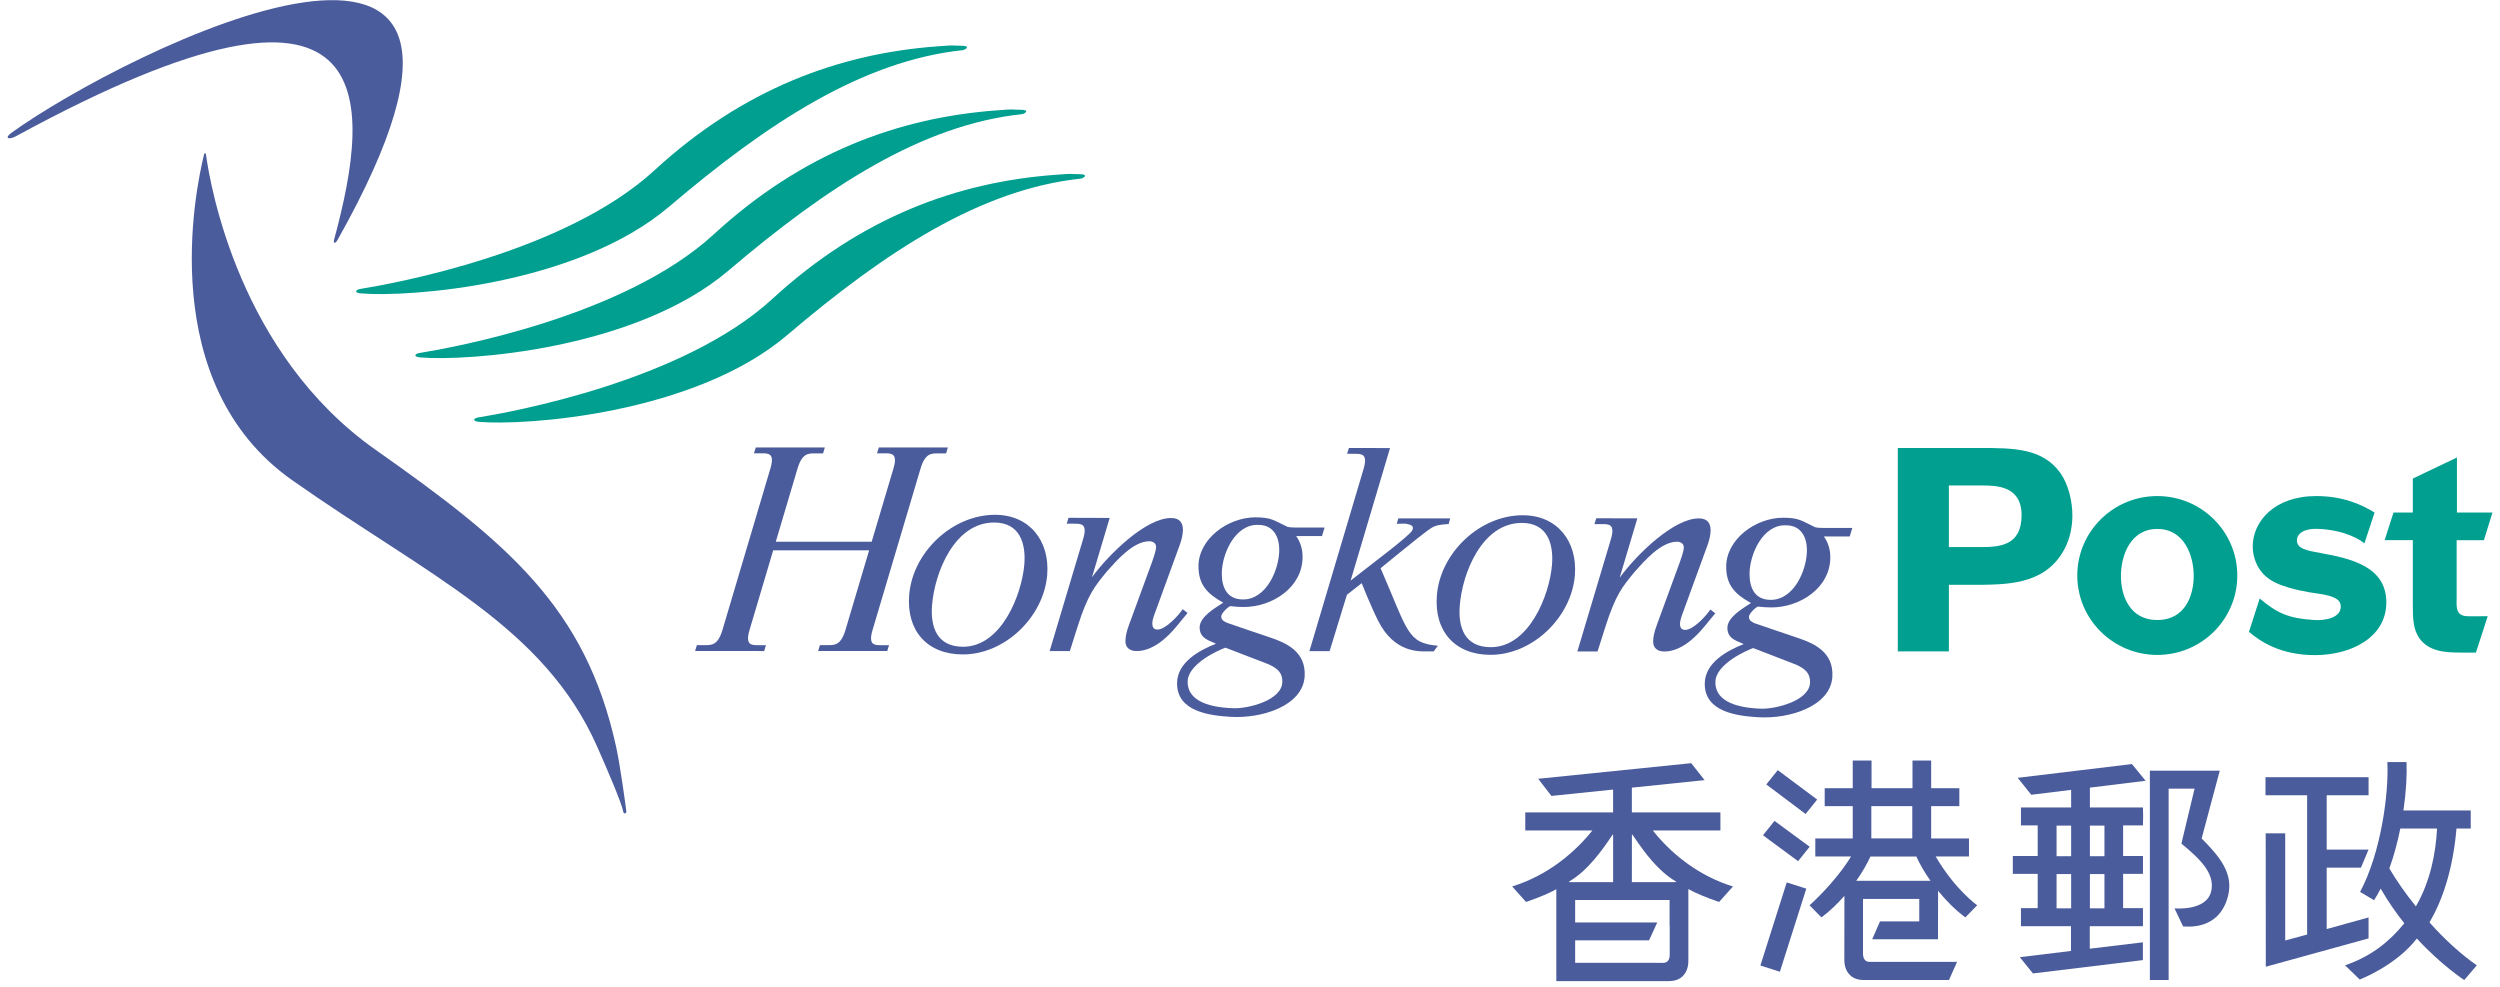 <?xml version="1.0" encoding="utf-8"?>
<!-- Generator: Adobe Illustrator 13.0.0, SVG Export Plug-In . SVG Version: 6.00 Build 14948)  -->
<!DOCTYPE svg PUBLIC "-//W3C//DTD SVG 1.0//EN" "http://www.w3.org/TR/2001/REC-SVG-20010904/DTD/svg10.dtd">
<svg version="1.0" id="Layer_1" xmlns="http://www.w3.org/2000/svg" xmlns:xlink="http://www.w3.org/1999/xlink" x="0px" y="0px"
	 width="235.958px" height="93.194px" viewBox="0 0 235.958 93.194" enable-background="new 0 0 235.958 93.194"
	 xml:space="preserve">
<g>
	<g>
		<defs>
			<rect id="SVGID_1_" width="235.958" height="93.194"/>
		</defs>
		<clipPath id="SVGID_2_">
			<use xlink:href="#SVGID_1_"  overflow="visible"/>
		</clipPath>
		<path clip-path="url(#SVGID_2_)" fill="#4B5C9D" d="M31.835,22.687C53.58-15.954,11.778,4.83,1.094,12.522
			c-0.729,0.526-0.29,0.747,0.549,0.261c34.818-18.926,33.454-3.311,29.891,9.833C31.438,22.959,31.614,23.047,31.835,22.687"/>
	</g>
	<path fill="#4B5C9D" d="M56.365,70.476c0.839,1.896,2.331,5.344,2.447,6.1c0.045,0.287,0.326,0.238,0.3-0.014
		c-0.04-0.375-0.552-4.201-0.961-6.08c-2.876-13.116-10.179-19.215-22.685-28.016c-12.848-9.039-15.604-24.808-16.029-27.905
		c-0.018-0.112-0.132-0.151-0.173,0c-0.823,3.324-4.648,21.639,8.315,30.763C40.407,54.353,51.31,59.052,56.365,70.476"/>
	<path fill="#009F90" d="M45.187,39.391c-0.477,0.058-0.681,0.367,0.022,0.425c4.402,0.382,20.327-0.734,29.095-8.194
		c9.306-7.922,18.275-13.761,27.706-14.764c0.256-0.029,0.817-0.42-0.145-0.42c-1.213,0-0.235-0.088-2.236,0.06
		c-9.291,0.681-18.359,4.015-26.72,11.703C64.453,35.973,48.302,38.884,45.187,39.391"/>
	<path fill="#009F90" d="M39.64,33.309c-0.476,0.06-0.681,0.364,0.02,0.425c4.404,0.382,20.332-0.735,29.098-8.198
		c9.306-7.918,18.271-13.76,27.706-14.762c0.254-0.027,0.816-0.416-0.146-0.416c-1.211,0-0.237-0.089-2.232,0.057
		c-9.296,0.684-18.365,4.018-26.722,11.705C58.907,29.892,42.753,32.803,39.64,33.309"/>
	<path fill="#009F90" d="M34.046,27.264c-0.476,0.06-0.681,0.368,0.022,0.428c4.402,0.382,20.326-0.734,29.098-8.196
		c9.303-7.923,18.271-13.761,27.703-14.763c0.258-0.029,0.816-0.417-0.145-0.417c-1.212,0-0.235-0.092-2.234,0.057
		c-9.292,0.681-18.362,4.015-26.722,11.702C53.312,23.847,37.161,26.758,34.046,27.264"/>
	<path fill="#4B5C9D" d="M112.088,57.851l-0.465-0.355c-0.413,0.629-1.625,1.924-2.371,1.924c-0.381,0-0.495-0.252-0.495-0.582
		c0-0.328,0.164-0.768,0.413-1.426l2.204-6.049c0.135-0.383,0.274-0.906,0.274-1.345c0-0.604-0.249-1.126-1.101-1.126
		c-2.362-0.026-5.865,3.381-7.482,5.589l1.67-5.596l-3.884-0.013l-0.171,0.556h0.723c0.658,0,1.272,0,0.815,1.484l-3.149,10.537
		h1.907l0.71-2.242c1.012-3.189,1.659-3.88,2.777-5.261c0.908-1.017,2.479-2.86,4.018-2.86c0.303,0,0.634,0.168,0.634,0.523
		c0,0.387-0.277,1.13-0.36,1.375l-2.145,5.854c-0.305,0.799-0.387,1.266-0.387,1.705c0,0.494,0.331,0.906,1.048,0.906
		c1.513,0,2.861-1.209,3.824-2.391L112.088,57.851"/>
	<path fill="#4B5C9D" d="M82.37,59.411l4.507-15.164c0.437-1.488,1.037-1.455,1.695-1.455h0.723l0.167-0.556h-6.517l-0.172,0.549
		h0.723c0.658,0,1.27,0,0.816,1.484l-2.04,6.862H73.22l2.046-6.885c0.438-1.488,1.037-1.455,1.697-1.455h0.721l0.167-0.556h-6.516
		l-0.176,0.549h0.723c0.662,0,1.273,0,0.816,1.484l-4.504,15.169c-0.438,1.48-1.038,1.455-1.699,1.455h-0.723l-0.166,0.553
		l6.518,0.002l0.171-0.553h-0.723c-0.658,0-1.27,0.004-0.813-1.484l2.217-7.47h9.056l-2.228,7.497
		c-0.436,1.48-1.037,1.455-1.694,1.455h-0.725l-0.167,0.553l6.521,0.002l0.171-0.553h-0.723
		C82.529,60.896,81.913,60.899,82.37,59.411"/>
	<path fill="#4B5C9D" d="M93.916,48.588c-4.057,0-7.786,3.55-8.105,7.571c-0.271,3.375,1.704,5.609,5.062,5.609
		c4.005,0,7.65-3.57,7.965-7.514C99.095,51.046,97.165,48.588,93.916,48.588z M96.68,53.254c-0.233,2.872-2.166,7.788-5.777,7.788
		c-2.462,0-3.099-1.844-2.932-3.935c0.248-3.071,2.108-7.79,5.859-7.79C96.24,49.317,96.838,51.269,96.68,53.254"/>
	<path fill="#4B5C9D" d="M130.305,53.629c0,0,3.756-3.076,4.385-3.518c0.629-0.439,0.732-0.562,2.037-0.652l0.148-0.532h-4.893
		l-0.152,0.512c0.449-0.006,0.799-0.038,0.949,0.007c0.217,0.059,0.764,0.123,0.514,0.613c-0.268,0.516-3.561,2.966-5.816,4.738
		l3.719-12.508l-3.881-0.007l-0.17,0.551h0.727c0.654,0,1.264-0.003,0.811,1.482l-5.097,17.143h1.907l1.635-5.324l1.395-1.092
		c0,0,0.873,2.215,1.557,3.562c1.523,3.027,3.893,2.879,4.621,2.879h0.613l0.4-0.535C132.803,60.69,132.913,59.632,130.305,53.629"
		/>
	<path fill="#4B5C9D" d="M125.018,49.788h-2.811c-0.481,0-0.688-0.058-0.729-0.083c-1.237-0.581-1.473-0.877-2.996-0.877
		c-2.586,0-5.367,2.032-5.367,4.618c0,1.759,0.854,2.61,2.339,3.437c-0.742,0.49-2.243,1.316-2.229,2.363
		c0.02,1.076,1.024,1.23,1.542,1.51c-1.542,0.607-3.673,1.742-3.673,3.746c0,2.67,3.073,3.027,5.023,3.154
		c2.98,0.186,6.835-1.027,7.02-3.803c0.154-2.363-1.781-3.188-3.238-3.678c-1.822-0.602-4.112-1.402-4.112-1.402
		c-0.274-0.135-0.522-0.242-0.522-0.604c0-0.273,0.605-0.878,0.854-0.961c0.413,0.054,0.852,0.083,1.264,0.083
		c2.699,0,5.559-1.842,5.559-4.728c0-0.711-0.188-1.381-0.604-1.969h2.439L125.018,49.788z M115.661,61.13l4.035,1.553
		c1.013,0.443,1.34,0.912,1.334,1.658c-0.008,1.771-3.251,2.547-4.572,2.504c-2.793-0.074-4.421-0.92-4.361-2.559
		C112.16,62.601,115.113,61.319,115.661,61.13z M117.328,56.578c-1.514,0-2.011-1.129-2.011-2.446c0-1.813,1.24-4.699,3.471-4.589
		c1.432,0,1.952,1.182,1.952,2.337C120.74,53.749,119.532,56.578,117.328,56.578"/>
	<path fill="#4B5C9D" d="M174.827,49.827h-2.814c-0.477,0-0.688-0.062-0.729-0.082c-1.24-0.59-1.473-0.88-2.994-0.88
		c-2.586,0-5.367,2.033-5.367,4.618c0,1.76,0.852,2.611,2.34,3.434c-0.742,0.494-2.246,1.32-2.227,2.365
		c0.014,1.078,1.021,1.234,1.539,1.51c-1.539,0.607-3.676,1.74-3.676,3.752c0,2.662,3.07,3.027,5.021,3.15
		c2.982,0.186,6.842-1.031,7.023-3.803c0.154-2.363-1.781-3.189-3.24-3.676c-1.82-0.609-4.113-1.4-4.113-1.4
		c-0.27-0.137-0.521-0.248-0.521-0.604c0-0.277,0.605-0.881,0.852-0.962c0.414,0.054,0.855,0.081,1.268,0.081
		c2.695,0,5.562-1.844,5.562-4.729c0-0.71-0.191-1.381-0.607-1.969h2.439L174.827,49.827z M165.469,61.165l4.033,1.559
		c1.01,0.445,1.336,0.912,1.336,1.658c-0.008,1.766-3.254,2.537-4.576,2.506c-2.793-0.08-4.422-0.924-4.355-2.564
		C161.967,62.64,164.92,61.362,165.469,61.165z M167.135,56.617c-1.52,0-2.008-1.13-2.008-2.446c0-1.814,1.234-4.702,3.465-4.589
		c1.432,0,1.951,1.181,1.951,2.337C170.543,53.783,169.334,56.617,167.135,56.617"/>
	<path fill="#4B5C9D" d="M161.893,57.886l-0.465-0.358c-0.414,0.636-1.627,1.923-2.369,1.923c-0.385,0-0.498-0.244-0.498-0.574
		c0-0.328,0.168-0.768,0.414-1.43l2.205-6.045c0.135-0.387,0.273-0.91,0.273-1.349c0-0.604-0.246-1.125-1.1-1.125
		c-2.363-0.022-5.863,3.385-7.482,5.593l1.668-5.596l-3.877-0.01l-0.174,0.551h0.723c0.658,0,1.271-0.003,0.814,1.485l-3.148,10.533
		h1.906l0.711-2.236c1.01-3.194,1.658-3.883,2.775-5.26c0.91-1.018,2.477-2.859,4.018-2.859c0.307,0,0.637,0.164,0.637,0.521
		c0,0.385-0.275,1.127-0.363,1.373l-2.143,5.854c-0.301,0.797-0.387,1.266-0.387,1.703c0,0.498,0.328,0.91,1.047,0.91
		c1.516,0,2.861-1.213,3.822-2.395L161.893,57.886"/>
	<path fill="#4B5C9D" d="M143.723,48.63c-4.061,0-7.787,3.547-8.107,7.564c-0.271,3.379,1.705,5.611,5.061,5.611
		c4.008,0,7.652-3.574,7.965-7.51C148.899,51.085,146.969,48.63,143.723,48.63z M146.485,53.293c-0.23,2.872-2.164,7.79-5.775,7.79
		c-2.465,0-3.098-1.846-2.932-3.937c0.246-3.073,2.105-7.791,5.857-7.791C146.047,49.355,146.641,51.312,146.485,53.293"/>
	<path fill="#009F90" d="M186.85,42.282h-7.73v19.202h4.822v-6.287h3.182c2.619-0.051,6.156-0.135,7.822-3.562
		c0.434-0.892,0.652-1.93,0.652-2.989c0-1.304-0.355-2.853-1.092-3.943C192.819,42.282,190.016,42.282,186.85,42.282z
		 M186.827,51.635h-2.885v-5.815h3.047c1.393,0,3.814,0,3.814,2.801C190.803,51.583,188.627,51.635,186.827,51.635"/>
	<path fill="#009F90" d="M219.047,52.202c-1.361-0.246-2.26-0.406-2.26-1.223c0-0.41,0.385-1.127,2.014-1.062
		c2.627,0.104,4.105,1.128,4.357,1.375l0.961-2.914c-1.133-0.707-2.924-1.558-5.506-1.558c-3.975,0-5.994,2.419-5.994,4.755
		c0,1.062,0.438,2.041,1.064,2.667s1.496,0.981,2.367,1.226c0.627,0.188,1.281,0.326,1.904,0.433c0.82,0.136,1.801,0.22,2.426,0.543
		c0.246,0.135,0.547,0.328,0.547,0.818c0,1.06-1.48,1.321-2.488,1.259c-2.408-0.148-3.51-0.633-5.162-2.033l-1.014,3.148
		c1.09,0.926,2.994,2.197,6.24,2.197c3.35,0,6.725-1.633,6.725-4.977C225.229,53.479,221.907,52.719,219.047,52.202"/>
	<path fill="#009F90" d="M231.866,56.56v-5.577h2.574l0.807-2.608h-3.354v-5.195l-4.164,1.988v3.204h-1.82l-0.838,2.608h2.658v6.012
		c0,1.363,0.025,2.369,0.596,3.215c0.9,1.303,2.479,1.385,3.922,1.385l1.438,0.002l1.113-3.432l-1.84,0.002
		C231.838,58.163,231.838,57.431,231.866,56.56"/>
	<path fill="#009F90" d="M203.614,46.82c-4.168,0-7.553,3.355-7.553,7.497s3.385,7.497,7.553,7.497c4.17,0,7.549-3.355,7.549-7.497
		S207.784,46.82,203.614,46.82z M203.614,58.521c-2.588,0-3.434-2.265-3.434-4.163c0-1.892,0.867-4.433,3.434-4.433
		s3.436,2.542,3.436,4.433C207.049,56.256,206.202,58.521,203.614,58.521"/>
	<path fill="#4B5C9D" d="M191.717,75.013l-1.281-1.6l10.783-1.299l1.291,1.578l-5.258,0.648v1.873h5.008
		c0.023,0.561,0.023,1.121,0,1.689h-1.873v2.887h1.873v1.689h-1.873v3.234h1.873v1.703h-5.02v2.125l5.012-0.602v1.68l-10.375,1.258
		l-1.24-1.535l4.83-0.588v-2.338h-4.723v-1.703h1.58v-3.234h-2.348V80.79h2.348v-2.887h-1.58v-1.689h4.736V74.55L191.717,75.013z
		 M202.911,92.497v-19.76h6.598l-1.711,6.4c1.658,1.672,3.049,3.277,2.486,5.449c-0.848,3.285-3.92,2.852-4.236,2.852l-0.811-1.705
		c0,0,3.059,0.303,3.471-1.652c0.35-1.658-1.064-3.014-2.82-4.459l1.242-5.184h-2.447v18.059H202.911z M197.252,80.81h1.373v-2.885
		h-1.373V80.81z M197.252,85.733h1.373v-3.234h-1.373V85.733z M194.106,85.733h1.375v-3.234h-1.375V85.733z M194.106,80.81h1.375
		v-2.885h-1.375V80.81z"/>
	<path fill="#4B5C9D" d="M152.204,78.778c-0.971,1.449-2.34,3.398-4.105,4.422v0.061h4.152v-4.482H152.204z M157.592,87.364
		l-0.012-0.008v-2.41h-8.912v2.117h7.75l-0.777,1.691h-6.973v2.117h5.059l3.227,0.006c0.426,0,0.639-0.262,0.639-0.793V87.364z
		 M159.352,83.907v6.783c0,0.568-0.158,1.029-0.473,1.381c-0.32,0.352-0.781,0.529-1.389,0.529h-10.6v-8.674
		c-0.656,0.371-1.609,0.773-2.857,1.203l-1.311-1.463c3.473-1.076,5.994-3.311,7.572-5.285h-6.334v-1.705h8.289v-2.154l-5.82,0.6
		l-1.252-1.619l14.447-1.473l1.26,1.6l-6.865,0.711v2.336h8.359v1.705h-6.381c0.082,0.104,0.207,0.262,0.414,0.504l0.006,0.012
		c1.592,1.838,3.969,3.789,7.145,4.77l-1.309,1.463c-1.248-0.43-2.205-0.832-2.867-1.203L159.352,83.907z M154.02,83.261
		l4.168-0.006V83.2c-1.646-0.949-2.941-2.695-3.896-4.109c-0.086-0.121-0.16-0.232-0.221-0.316h-0.047L154.02,83.261"/>
	<polyline fill="#4B5C9D" points="171.51,75.464 167.79,72.688 166.708,74.038 170.418,76.827 171.51,75.464 	"/>
	<polyline fill="#4B5C9D" points="170.803,79.919 167.483,77.478 166.397,78.835 169.709,81.282 170.803,79.919 	"/>
	<polyline fill="#4B5C9D" points="166.151,91.13 167.991,91.716 170.485,83.874 168.637,83.286 166.151,91.13 	"/>
	<path fill="#4B5C9D" d="M177.44,86.966l-0.738,1.686h6.213l0.006-4.578c0.748,0.92,1.623,1.809,2.574,2.512l1.119-1.143
		c0,0-2.084-1.465-3.918-4.604h3.143v-1.701h-3.57v-3.055h2.66v-1.689h-2.66v-2.611h-1.762v2.611h-3.865v-2.611h-1.775v2.611h-2.646
		v1.689h2.646v3.055h-3.533v1.701h3.373c-1.537,2.514-3.916,4.604-3.916,4.604l1.123,1.143c0.781-0.58,1.514-1.287,2.168-2.033
		l-0.008,6.041c0,0.568,0.158,1.027,0.479,1.377c0.314,0.354,0.779,0.527,1.387,0.527h8.01l0.766-1.715h-8.24
		c-0.426,0-0.639-0.266-0.639-0.795v-5.141h5.309v2.119H177.44z M176.622,76.083h3.865v3.049h-3.865V76.083z M175.2,83.132
		c0.57-0.807,1.027-1.604,1.338-2.293h4.33c0.311,0.689,0.768,1.486,1.338,2.293H175.2"/>
	<path fill="#4B5C9D" d="M219.602,87.688l3.951-1.098v1.98l-9.699,2.674l-0.01-12.59h1.842v10.111l2.068-0.561V75.058h-3.93v-1.705
		h9.73v1.705h-3.953v5.129h3.951l-0.719,1.707h-3.232V87.688z M225.514,81.968c0.658,1.123,1.523,2.361,2.504,3.582
		c1.363-2.359,1.879-5.018,1.998-7.35h-3.467C226.292,79.47,225.954,80.763,225.514,81.968z M231.852,78.2
		c-0.342,3.926-1.336,6.783-2.547,8.859c1.307,1.488,2.973,3.027,4.465,4.051l-1.188,1.387c0,0-2.164-1.4-4.473-3.92
		c-1.982,2.578-5.391,3.873-5.391,3.873l-1.385-1.34c2.568-0.879,4.268-2.336,5.594-3.969c-0.771-0.963-1.537-2.061-2.234-3.271
		c-0.197,0.385-0.398,0.754-0.623,1.094l-1.318-0.783c1.99-3.721,2.719-9.344,2.574-12.254h1.809
		c0.049,1.189-0.033,2.809-0.291,4.57h6.352V78.2H231.852"/>
</g>
</svg>
